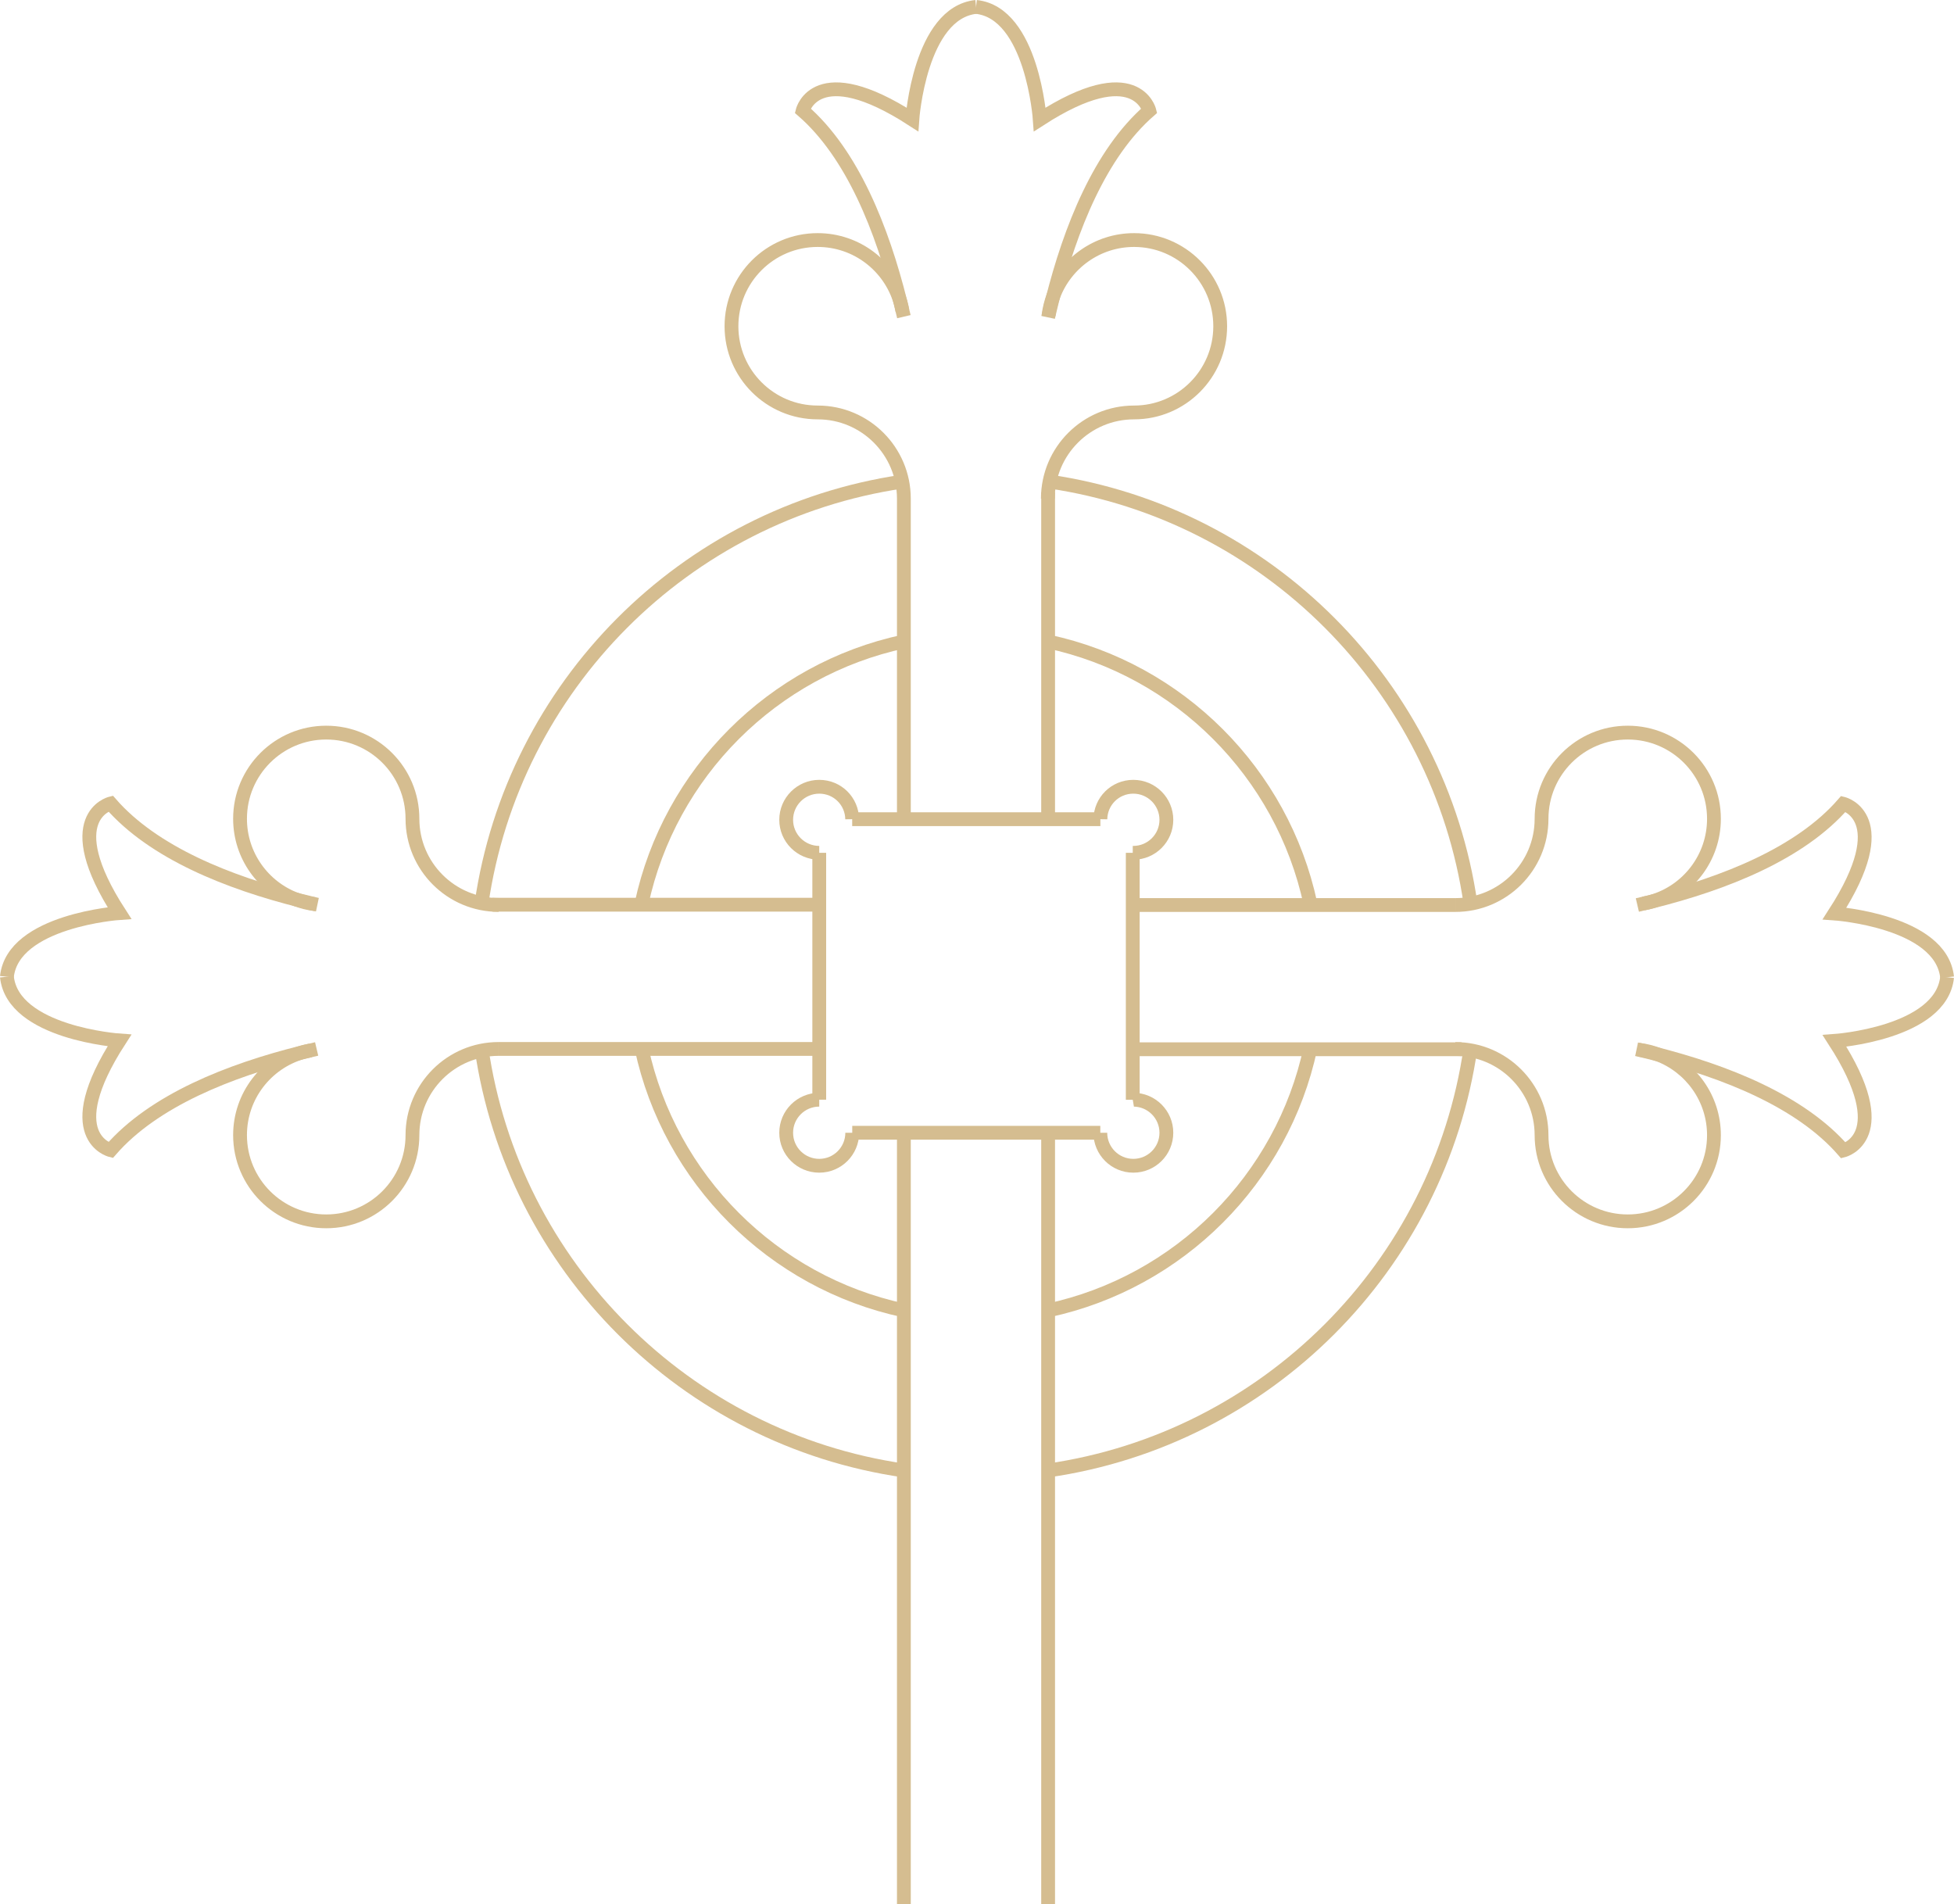 <?xml version="1.0" encoding="UTF-8"?>
<!DOCTYPE svg PUBLIC '-//W3C//DTD SVG 1.0//EN'
          'http://www.w3.org/TR/2001/REC-SVG-20010904/DTD/svg10.dtd'>
<svg fill="none" height="1379" style="fill: none;" viewBox="0 0 1415 1379" width="1415" xmlns="http://www.w3.org/2000/svg" xmlns:xlink="http://www.w3.org/1999/xlink"
><path d="M464.55 758.952C484.904 853.861 559.64 928.643 654.549 948.951" stroke="#D5BD90" stroke-miterlimit="10" stroke-width="10"
  /><path d="M758.998 948.951C853.907 928.597 928.643 853.861 948.951 758.952" stroke="#D5BD90" stroke-miterlimit="10" stroke-width="10"
  /><path d="M464.55 654.503C484.904 559.595 559.64 484.858 654.549 464.55" stroke="#D5BD90" stroke-miterlimit="10" stroke-width="10"
  /><path d="M758.998 464.55C853.907 484.904 928.598 559.595 948.951 654.503" stroke="#D5BD90" stroke-miterlimit="10" stroke-width="10"
  /><path d="M348.651 758.952C371.458 917.057 496.489 1042.04 654.548 1064.85" stroke="#D5BD90" stroke-miterlimit="10" stroke-width="10"
  /><path d="M758.998 1064.85C917.103 1042.04 1042.09 917.012 1064.89 758.952" stroke="#D5BD90" stroke-miterlimit="10" stroke-width="10"
  /><path d="M348.651 654.503C371.413 496.807 495.853 372.049 653.322 348.788" stroke="#D5BD90" stroke-miterlimit="10" stroke-width="10"
  /><path d="M760.043 348.742C917.648 372.004 1042.13 496.762 1064.89 654.503" stroke="#D5BD90" stroke-miterlimit="10" stroke-width="10"
  /><path d="M1058.4 759.815H950.45H821.785" stroke="#D5BD90" stroke-miterlimit="10" stroke-width="10"
  /><path d="M1053.9 655.366H950.45H821.785" stroke="#D5BD90" stroke-miterlimit="10" stroke-width="10"
  /><path d="M1190.06 654.321C1190.06 654.321 1190.29 654.276 1190.43 654.23C1192.38 653.912 1194.33 653.413 1196.24 652.868C1196.29 652.868 1196.33 652.822 1196.38 652.822C1222.27 645.235 1241.17 621.292 1241.17 592.942C1241.17 558.459 1213.23 530.518 1178.75 530.518C1144.27 530.518 1116.32 558.459 1116.32 592.942C1116.32 627.425 1088.38 655.366 1053.9 655.366" stroke="#D5BD90" stroke-miterlimit="10" stroke-width="10"
  /><path d="M1186.56 760.133C1191.52 760.724 1196.24 761.951 1200.74 763.632C1224.36 772.536 1241.17 795.343 1241.17 822.058C1241.17 856.496 1213.23 884.437 1178.75 884.437C1144.27 884.437 1116.32 856.496 1116.32 822.058C1116.32 787.62 1088.38 759.634 1053.9 759.634" stroke="#D5BD90" stroke-miterlimit="10" stroke-width="10"
  /><path d="M1410 707.659C1405.68 666.861 1328.49 661.5 1328.49 661.5C1373.56 591.761 1334.9 582.084 1334.9 582.084C1303.64 618.066 1248.8 639.738 1196.38 652.822C1194.38 653.322 1192.38 653.822 1190.42 654.231C1188.83 654.639 1187.24 655.003 1185.7 655.366" stroke="#D5BD90" stroke-miterlimit="10" stroke-width="10"
  /><path d="M1410 707.659C1405.68 748.412 1328.49 753.773 1328.49 753.773C1373.56 823.512 1334.9 833.098 1334.9 833.098C1303.82 797.434 1249.44 775.808 1197.28 762.723C1195.01 762.133 1192.7 761.588 1190.42 761.042C1188.65 760.588 1186.88 760.179 1185.15 759.816" stroke="#D5BD90" stroke-miterlimit="10" stroke-width="10"
  /><path d="M356.602 655.139H464.55H593.214" stroke="#D5BD90" stroke-miterlimit="10" stroke-width="10"
  /><path d="M361.1 759.588H464.55H593.215" stroke="#D5BD90" stroke-miterlimit="10" stroke-width="10"
  /><path d="M224.939 760.633C224.939 760.633 224.712 760.679 224.575 760.724C222.622 761.042 220.668 761.542 218.76 762.087C218.714 762.087 218.669 762.132 218.624 762.132C192.727 769.72 173.827 793.663 173.827 822.012C173.827 856.496 201.768 884.437 236.251 884.437C270.735 884.437 298.676 856.496 298.676 822.012C298.676 787.529 326.617 759.588 361.1 759.588" stroke="#D5BD90" stroke-miterlimit="10" stroke-width="10"
  /><path d="M228.437 654.821C223.485 654.231 218.76 653.004 214.262 651.323C190.637 642.418 173.827 619.611 173.827 592.897C173.827 558.459 201.768 530.518 236.251 530.518C270.735 530.518 298.676 558.459 298.676 592.897C298.676 627.334 326.617 655.321 361.1 655.321" stroke="#D5BD90" stroke-miterlimit="10" stroke-width="10"
  /><path d="M5 707.295C9.316 748.094 86.506 753.455 86.506 753.455C41.437 823.194 80.1 832.871 80.1 832.871C111.357 796.888 166.194 775.217 218.624 762.132C220.623 761.633 222.622 761.133 224.575 760.724C226.165 760.315 227.756 759.952 229.3 759.588" stroke="#D5BD90" stroke-miterlimit="10" stroke-width="10"
  /><path d="M5 707.296C9.316 666.543 86.506 661.182 86.506 661.182C41.437 591.443 80.1 581.856 80.1 581.856C111.176 617.521 165.558 639.147 217.715 652.231C219.987 652.822 222.304 653.367 224.575 653.912C226.347 654.367 228.119 654.776 229.845 655.139" stroke="#D5BD90" stroke-miterlimit="10" stroke-width="10"
  /><path d="M593.26 796.343V617.566" stroke="#D5BD90" stroke-miterlimit="10" stroke-width="10"
  /><path d="M820.286 796.388V617.566" stroke="#D5BD90" stroke-miterlimit="10" stroke-width="10"
  /><path d="M796.797 820.286H617.157" stroke="#D5BD90" stroke-miterlimit="10" stroke-width="10"
  /><path d="M796.843 593.214H617.112" stroke="#D5BD90" stroke-miterlimit="10" stroke-width="10"
  /><path d="M758.998 820.286V948.951V1064.85V1378.97" stroke="#D5BD90" stroke-miterlimit="10" stroke-width="10"
  /><path d="M654.548 820.286V948.951V1064.85V1378.97" stroke="#D5BD90" stroke-miterlimit="10" stroke-width="10"
  /><path d="M758.998 356.602V464.55V593.214" stroke="#D5BD90" stroke-miterlimit="10" stroke-width="10"
  /><path d="M654.548 361.1V464.55V593.214" stroke="#D5BD90" stroke-miterlimit="10" stroke-width="10"
  /><path d="M653.504 224.939C653.504 224.939 653.458 224.712 653.413 224.575C653.095 222.622 652.595 220.668 652.05 218.76C652.05 218.715 652.005 218.669 652.005 218.624C644.417 192.727 620.474 173.827 592.124 173.827C557.641 173.827 529.7 201.768 529.7 236.252C529.7 270.735 557.641 298.676 592.124 298.676C626.608 298.676 654.549 326.617 654.549 361.1" stroke="#D5BD90" stroke-miterlimit="10" stroke-width="10"
  /><path d="M759.316 228.437C759.907 223.485 761.133 218.76 762.814 214.262C771.719 190.637 794.526 173.827 821.241 173.827C855.679 173.827 883.619 201.768 883.619 236.252C883.619 270.735 855.679 298.676 821.241 298.676C786.803 298.676 758.816 326.617 758.816 361.1" stroke="#D5BD90" stroke-miterlimit="10" stroke-width="10"
  /><path d="M706.841 5C666.043 9.316 660.682 86.506 660.682 86.506C590.943 41.437 581.266 80.1 581.266 80.1C617.248 111.357 638.919 166.194 652.004 218.624C652.504 220.623 653.004 222.622 653.412 224.575C653.821 226.165 654.185 227.756 654.548 229.3" stroke="#D5BD90" stroke-miterlimit="10" stroke-width="10"
  /><path d="M706.841 5C747.594 9.316 752.955 86.506 752.955 86.506C822.694 41.437 832.28 80.1 832.28 80.1C796.615 111.176 774.99 165.558 761.905 217.715C761.314 219.987 760.769 222.304 760.224 224.575C759.77 226.347 759.361 228.119 758.997 229.845" stroke="#D5BD90" stroke-miterlimit="10" stroke-width="10"
  /><path d="M593.259 796.343C580.038 796.343 569.316 807.065 569.316 820.286C569.316 833.507 580.038 844.183 593.259 844.183C606.48 844.183 617.157 833.461 617.157 820.286" stroke="#D5BD90" stroke-miterlimit="10" stroke-width="10"
  /><path d="M593.259 617.566C580.038 617.566 569.316 606.844 569.316 593.669C569.316 580.494 580.038 569.726 593.259 569.726C606.48 569.726 616.93 580.221 617.111 593.215" stroke="#D5BD90" stroke-miterlimit="10" stroke-width="10"
  /><path d="M820.286 796.388C820.286 796.388 820.559 796.343 820.695 796.343C833.916 796.343 844.638 807.065 844.638 820.286C844.638 833.507 833.916 844.183 820.695 844.183C807.474 844.183 796.798 833.461 796.798 820.286" stroke="#D5BD90" stroke-miterlimit="10" stroke-width="10"
  /><path d="M820.286 617.566H820.695C833.916 617.566 844.638 606.844 844.638 593.669C844.638 580.494 833.916 569.726 820.695 569.726C807.474 569.726 797.025 580.221 796.843 593.215" stroke="#D5BD90" stroke-miterlimit="10" stroke-width="10"
/></svg
>
